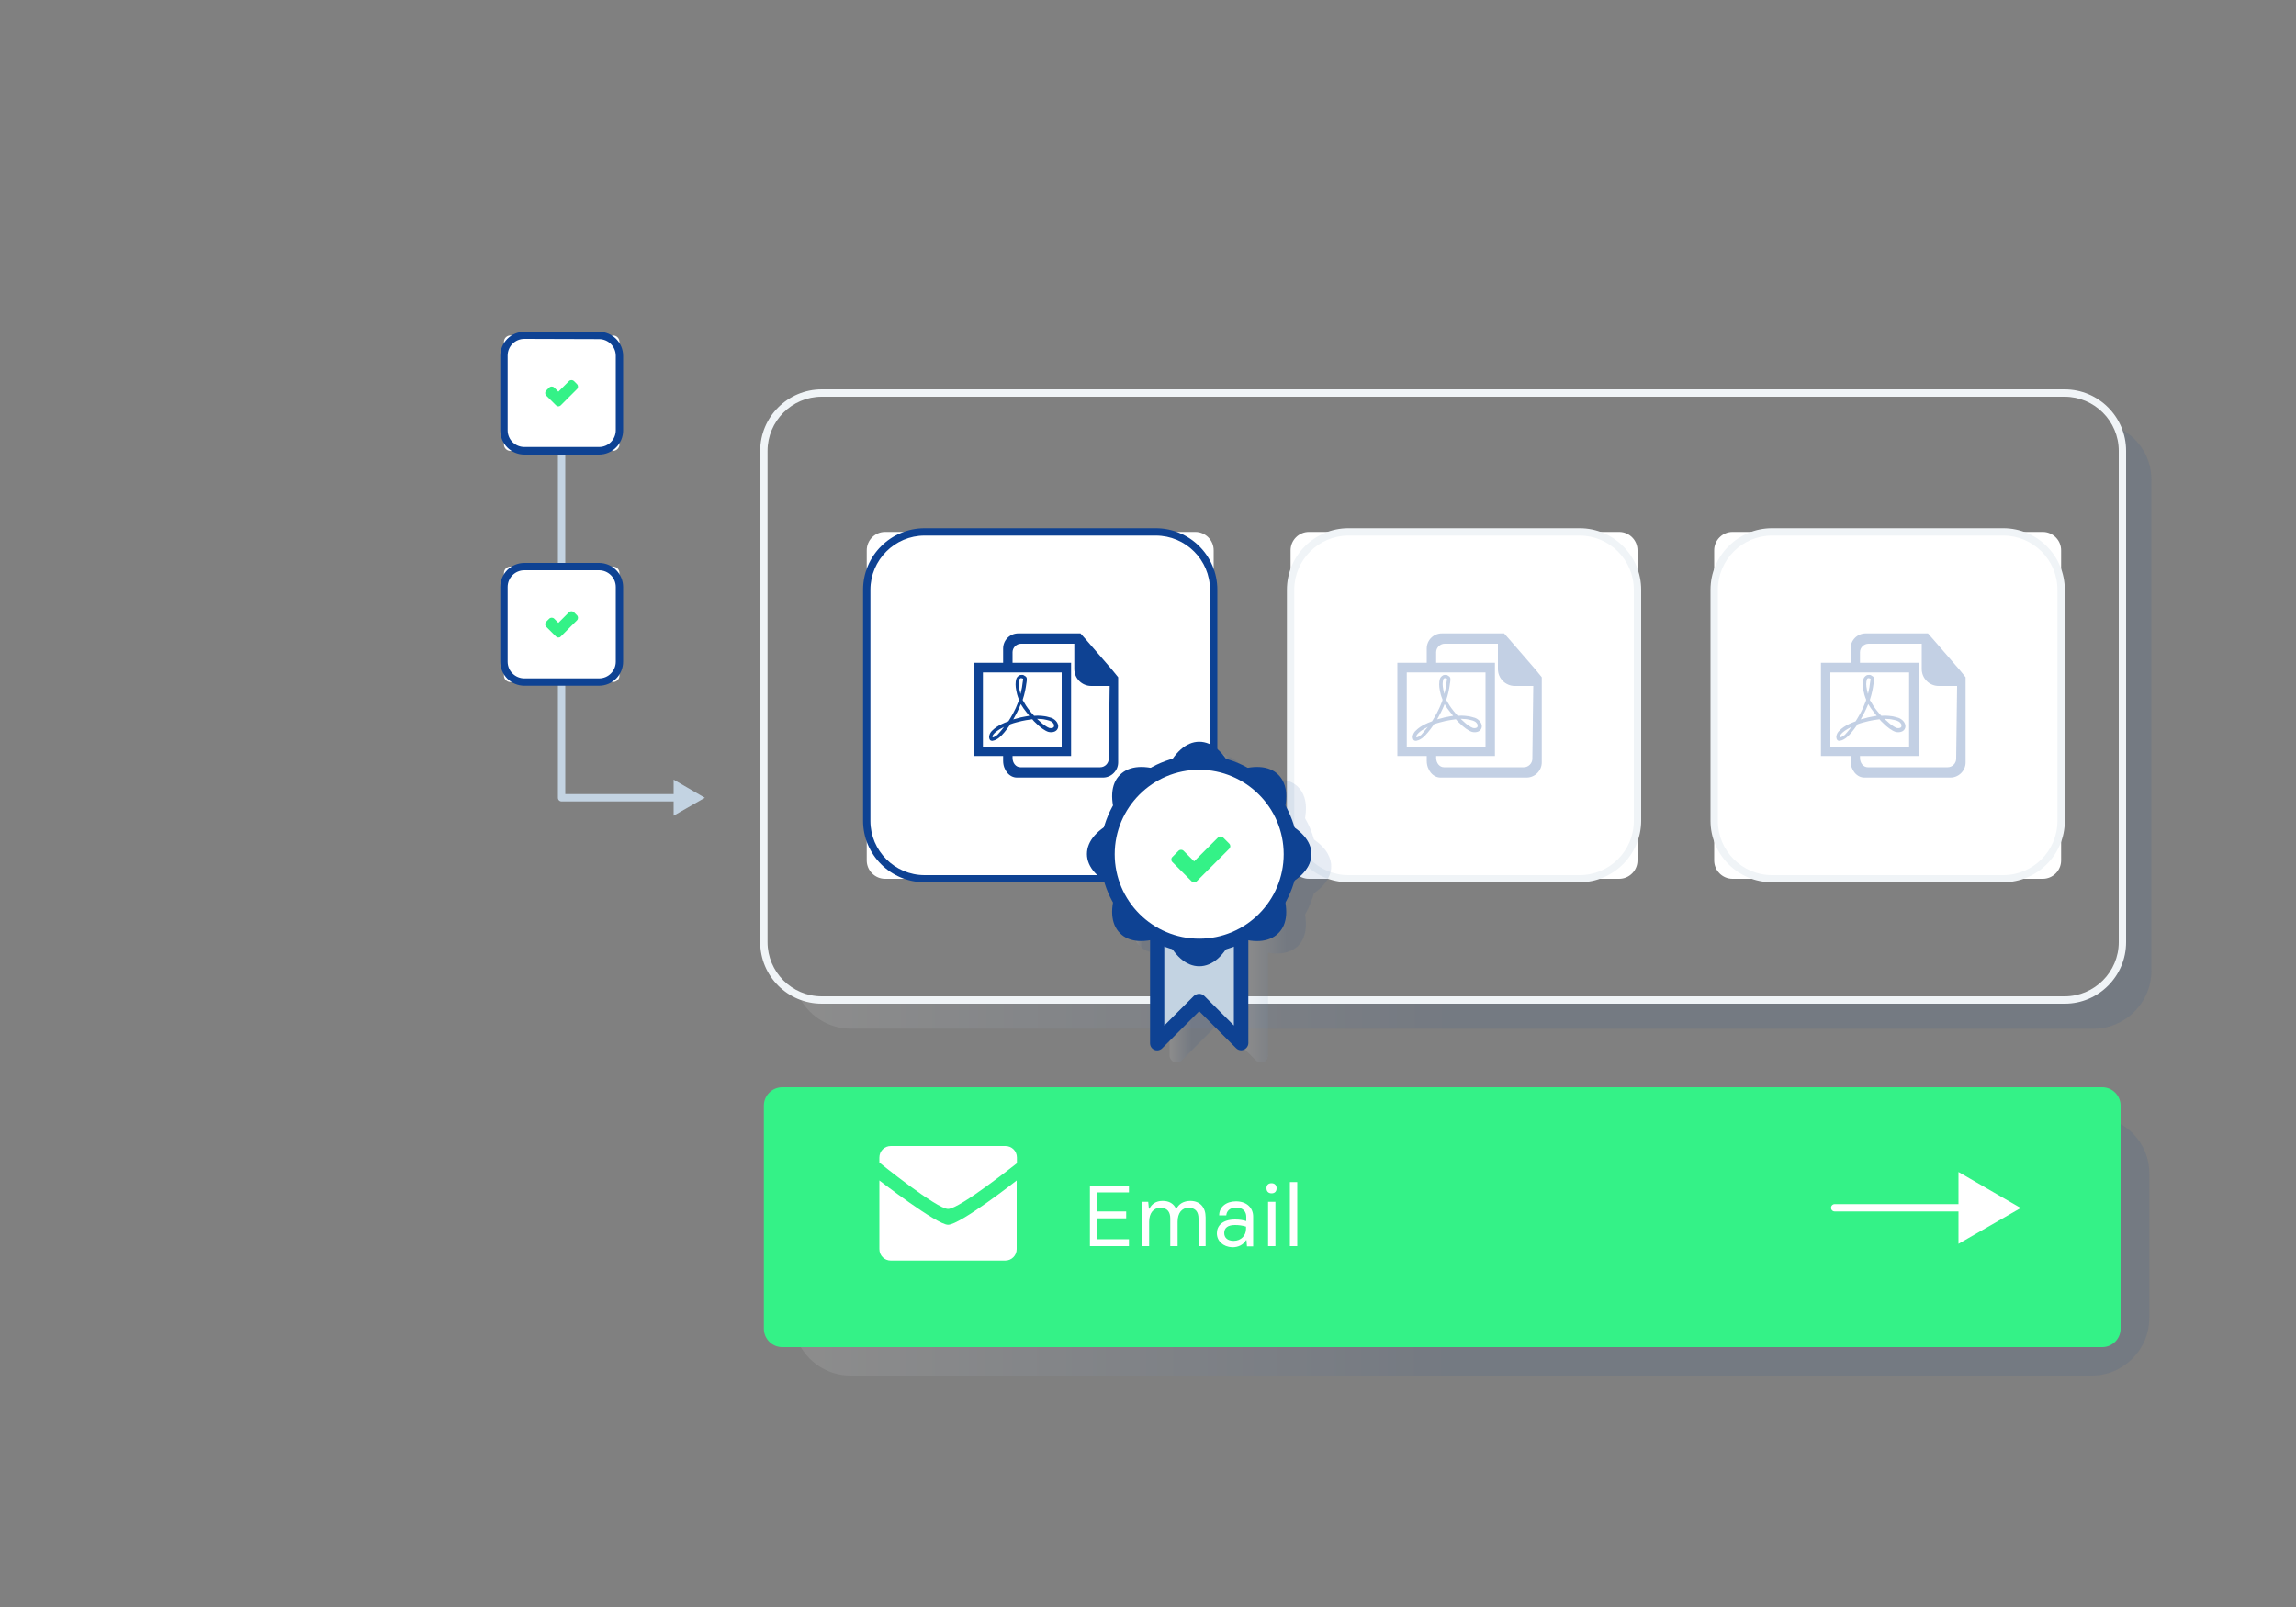 <svg xmlns="http://www.w3.org/2000/svg" xmlns:xlink="http://www.w3.org/1999/xlink" id="Laag_1" x="0px" y="0px" viewBox="0 0 1000 700" style="enable-background:new 0 0 1000 700;" xml:space="preserve">
<rect x="0" y="0" width="1000" height="700" fill="#808080" stroke="none"/>
<style type="text/css">
	.st0{fill:#C3D3E2;}
	.st1{fill:#FFFFFF;}
	.st2{fill:#0E4293;}
	.st3{fill:#34F287;}
	.st4{opacity:0.1;fill:url(#SVGID_1_);enable-background:new    ;}
	.st5{fill:#F0F4F7;}
	.st6{opacity:0.25;}
	.st7{opacity:0.1;fill:url(#SVGID_2_);enable-background:new    ;}
	.st8{opacity:0.1;fill:url(#SVGID_3_);enable-background:new    ;}
	.st9{opacity:0.1;}
	.st10{fill:url(#SVGID_4_);}
	.st11{fill:url(#SVGID_5_);}
	.st12{fill:url(#SVGID_6_);}
	.st13{fill:url(#SVGID_7_);}
	.st14{opacity:0.1;fill:url(#SVGID_8_);enable-background:new    ;}
	.st15{fill-rule:evenodd;clip-rule:evenodd;fill:#FFFFFF;}
</style>
<g>
	<g>
		<path class="st0" d="M295.7,349.1h-51.1c-0.9,0-1.6-0.7-1.6-1.6v-49.6c0-0.9,0.7-1.6,1.6-1.6c0.9,0,1.6,0.7,1.6,1.6v48h49.5    c0.9,0,1.6,0.7,1.6,1.6C297.3,348.4,296.6,349.1,295.7,349.1z"></path>
		<g>
			<polygon class="st0" points="293.4,355.3 307,347.5 293.4,339.6    "></polygon>
		</g>
	</g>
	<path class="st0" d="M244.6,247.6c-0.9,0-1.6-0.7-1.6-1.6v-49.6c0-0.9,0.7-1.6,1.6-1.6c0.9,0,1.6,0.7,1.6,1.6V246   C246.2,246.9,245.5,247.6,244.6,247.6z"></path>
	<g>
		<path class="st1" d="M267,297.1h-44.7c-1.6,0-2.8-1.3-2.8-2.8v-44.7c0-1.6,1.3-2.8,2.8-2.8H267c1.6,0,2.8,1.3,2.8,2.8v44.7    C269.8,295.9,268.5,297.1,267,297.1z"></path>
		<path class="st2" d="M260.9,298.7h-32.5c-5.8,0-10.5-4.7-10.5-10.5v-32.5c0-5.8,4.7-10.5,10.5-10.5h32.5c5.8,0,10.5,4.7,10.5,10.5    v32.5C271.4,294,266.7,298.7,260.9,298.7z M228.4,248.4c-4.1,0-7.3,3.3-7.3,7.3v32.5c0,4.1,3.3,7.3,7.3,7.3h32.5    c4.1,0,7.3-3.3,7.3-7.3v-32.5c0-4.1-3.3-7.3-7.3-7.3L228.4,248.4L228.4,248.4z"></path>
	</g>
	<g>
		<path class="st1" d="M267,196.4h-44.7c-1.6,0-2.8-1.3-2.8-2.8v-44.7c0-1.6,1.3-2.8,2.8-2.8H267c1.6,0,2.8,1.3,2.8,2.8v44.7    C269.8,195.1,268.5,196.4,267,196.4z"></path>
		<path class="st2" d="M260.9,198h-32.5c-5.8,0-10.5-4.7-10.5-10.5V155c0-5.8,4.7-10.5,10.5-10.5h32.5c5.8,0,10.5,4.7,10.5,10.5    v32.5C271.4,193.3,266.7,198,260.9,198z M228.4,147.6c-4.1,0-7.3,3.3-7.3,7.3v32.5c0,4.1,3.3,7.3,7.3,7.3h32.5    c4.1,0,7.3-3.3,7.3-7.3V155c0-4.1-3.3-7.3-7.3-7.3L228.4,147.6L228.4,147.6z"></path>
	</g>
	<g>
		<path class="st3" d="M244.5,174.1l-1.3,1.3l-1.3-1.3l-2.9-2.9l1.3-1.3l2.9,2.9l5.7-5.7l1.3,1.3L244.5,174.1z"></path>
		<path class="st3" d="M243.2,177L243.2,177c-0.4,0-0.8-0.2-1.1-0.5l-4.2-4.2c-0.6-0.6-0.6-1.6,0-2.2l1.3-1.3c0.6-0.6,1.6-0.6,2.2,0    l1.8,1.8l4.6-4.6c0.6-0.6,1.6-0.6,2.2,0l1.3,1.3c0.6,0.6,0.6,1.6,0,2.2l-7.1,7.1C244,176.8,243.6,177,243.2,177z"></path>
	</g>
	<g>
		<path class="st3" d="M244.5,274.8l-1.3,1.3l-1.3-1.3L239,272l1.3-1.3l2.9,2.9l5.7-5.7l1.3,1.3L244.5,274.8z"></path>
		<path class="st3" d="M243.2,277.7L243.2,277.7c-0.4,0-0.8-0.2-1.1-0.5l-4.2-4.2c-0.6-0.6-0.6-1.6,0-2.2l1.3-1.3    c0.6-0.6,1.6-0.6,2.2,0l1.8,1.8l4.6-4.6c0.6-0.6,1.6-0.6,2.2,0l1.3,1.3c0.6,0.6,0.6,1.6,0,2.2l-7.1,7.1    C244,277.6,243.6,277.7,243.2,277.7z"></path>
	</g>
	<g>
		
			<linearGradient id="SVGID_1_" gradientUnits="userSpaceOnUse" x1="347.6" y1="242.9" x2="937.001" y2="242.9" gradientTransform="matrix(1 0 0 -1 0 560)">
			<stop offset="0" style="stop-color:#FFFFFF"></stop>
			<stop offset="0.478" style="stop-color:#0E4293"></stop>
		</linearGradient>
		<path class="st4" d="M922.2,186.1c1.4,3.2,2.3,6.7,2.3,10.3v214c0,13.8-11.3,25.2-25.2,25.2H357.9c-3.7,0-7.2-0.8-10.3-2.3    c4,8.7,12.8,14.8,22.9,14.8h541.3c13.8,0,25.2-11.3,25.2-25.2V209C937.1,198.8,930.9,190.1,922.2,186.1z"></path>
		<g>
			<path class="st5" d="M899.3,437.2H357.9c-14.8,0-26.8-12-26.8-26.8v-214c0-14.8,12-26.8,26.8-26.8h541.3     c14.8,0,26.8,12,26.8,26.8v214C926,425.2,914,437.2,899.3,437.2z M357.9,172.8c-13,0-23.6,10.6-23.6,23.6v214     c0,13,10.6,23.6,23.6,23.6h541.3c13,0,23.6-10.6,23.6-23.6v-214c0-13-10.6-23.6-23.6-23.6L357.9,172.8L357.9,172.8z"></path>
		</g>
	</g>
	<g>
		<g>
			<g>
				<path class="st1" d="M520.6,382.8H385.5c-4.4,0-8-3.6-8-8V239.7c0-4.4,3.6-8,8-8h135.1c4.4,0,8,3.6,8,8v135.1      C528.6,379.2,525,382.8,520.6,382.8z"></path>
				<path class="st2" d="M503.4,384.3H402.7c-14.8,0-26.8-12-26.8-26.8V256.9c0-14.8,12-26.8,26.8-26.8h100.7      c14.8,0,26.8,12,26.8,26.8v100.7C530.2,372.3,518.2,384.3,503.4,384.3z M402.7,233.3c-13,0-23.6,10.6-23.6,23.6v100.7      c0,13,10.6,23.6,23.6,23.6h100.7c13,0,23.6-10.6,23.6-23.6V256.9c0-13-10.6-23.6-23.6-23.6L402.7,233.3L402.7,233.3z"></path>
			</g>
		</g>
		<g>
			<path class="st2" d="M484.4,291.8l-11.5-13.3l-2.3-2.6h-27.1c-3.6,0-6.6,2.9-6.6,6.6v8.4h4.1v-6.8c0-2,1.7-3.7,3.7-3.7h23.2v11     c0,4.1,3.3,7.4,7.4,7.4h8l-0.4,31.7c0,2-1.7,3.7-3.7,3.7h-34.8c-1.9,0-3.4-1.8-3.4-4.1v-2.7h-4.1v4c0,4,2.7,7.3,6,7.3h37.5     c3.6,0,6.6-3,6.6-6.6V295L484.4,291.8"></path>
			<path class="st2" d="M466.6,329.3H424v-40.6h42.5v40.6 M428.1,325.3h34.3v-32.4h-34.3"></path>
			<path class="st2" d="M432.2,322.7c-0.6,0-1-0.2-1.2-0.7s-0.3-1.1-0.1-1.7c0.2-0.8,0.6-1.5,1.4-2.2c0.9-0.9,2.3-1.9,4-2.7     c0.8-0.4,1.8-0.8,2.9-1.2c1.2-1.9,3-4.9,4.2-8.2c0.2-0.4,0.3-0.8,0.4-1.2c-0.4-0.9-0.6-1.7-0.8-2.3c-0.3-1.2-0.5-2.2-0.6-3.1     s-0.1-1.7,0-2.6c0.1-0.8,0.3-1.4,0.6-1.8c0.3-0.4,0.7-0.7,1.1-0.9c0.3-0.1,0.5-0.1,0.6-0.1c0.3,0,0.5-0.1,0.9,0     c0.2,0.1,0.5,0.2,0.7,0.4l0,0c1.1,0.5,1,1.4,0.8,2.8l-0.1,0.6c-0.2,1.7-0.7,4.4-1.6,7.1c0.1,0.2,0.2,0.3,0.3,0.5     c0.7,1.3,1.6,2.7,2.8,4.2c0.6,0.7,1.2,1.5,1.9,2.2c1.1-0.1,2.1-0.1,3.1,0s2,0.2,3,0.5c1,0.2,1.8,0.5,2.4,0.9     c0.8,0.5,1.4,1.2,1.7,1.9c0.4,0.8,0.4,1.7,0,2.4c-0.3,0.6-0.9,1.1-1.7,1.3c-0.7,0.2-1.5,0.2-2.3,0c-0.7-0.2-1.6-0.7-2.6-1.4     c-1-0.7-1.9-1.5-3-2.6c-0.5-0.4-0.9-0.9-1.4-1.5c-0.7,0.1-1.6,0.2-2.7,0.4c-1.2,0.2-2.6,0.5-4.4,1c-0.8,0.2-1.7,0.5-2.5,0.8     c-0.1,0.2-0.2,0.3-0.3,0.5c-1.6,2.3-3.1,4.1-4.4,5.2c-1,0.8-1.9,1.3-2.7,1.4C432.4,322.7,432.3,322.7,432.2,322.7z M437.3,316.6     c-0.2,0.1-0.4,0.2-0.5,0.3c-2,1-3.1,1.9-3.6,2.4c-0.7,0.7-0.9,1.1-0.9,1.4c0,0.2,0,0.4,0,0.5c0,0,0,0,0.1,0     c0.6-0.1,1.2-0.5,2-1.1C435,319.4,436,318.4,437.3,316.6z M451.7,313.1c0.1,0.2,0.3,0.3,0.4,0.4c1.1,1,1.9,1.8,2.8,2.4     c0.8,0.6,1.6,1,2.1,1.2c0.5,0.1,0.9,0.1,1.3,0s0.6-0.3,0.7-0.5s0.1-0.7,0-1.1c-0.2-0.4-0.6-0.9-1.1-1.2c-0.5-0.3-1.1-0.5-2-0.7     s-1.8-0.4-2.7-0.4C452.7,313.2,452.2,313.1,451.7,313.1z M444.6,306.7c-1,2.5-2.2,4.8-3.3,6.7c0.2-0.1,0.5-0.2,0.7-0.2     c1.9-0.6,3.4-0.9,4.6-1.1c0.5-0.1,1.1-0.2,1.7-0.3c-0.4-0.5-0.8-1-1.2-1.5C446.1,309.1,445.3,307.9,444.6,306.7z M444.9,295.4     h-0.2c-0.1,0-0.1,0-0.2,0c-0.2,0.1-0.3,0.2-0.4,0.3c-0.1,0.2-0.2,0.6-0.3,1.2c-0.1,0.7-0.1,1.5,0,2.2c0.1,0.8,0.3,1.8,0.6,2.9     c0,0.1,0,0.2,0.1,0.2c0.5-1.9,0.8-3.7,0.9-4.9l0.1-0.6c0.1-0.5,0.1-0.9,0.1-1.1l0,0C445.3,295.6,445.1,295.4,444.9,295.4z"></path>
		</g>
	</g>
	<g>
		<g>
			<path class="st1" d="M705.2,382.8H570.1c-4.4,0-8-3.6-8-8V239.7c0-4.4,3.6-8,8-8h135.1c4.4,0,8,3.6,8,8v135.1     C713.2,379.2,709.6,382.8,705.2,382.8z"></path>
			<path class="st5" d="M688,384.3H587.3c-14.8,0-26.8-12-26.8-26.8V256.9c0-14.8,12-26.8,26.8-26.8H688c14.8,0,26.8,12,26.8,26.8     v100.7C714.7,372.3,702.7,384.3,688,384.3z M587.3,233.3c-13,0-23.6,10.6-23.6,23.6v100.7c0,13,10.6,23.6,23.6,23.6H688     c13,0,23.6-10.6,23.6-23.6V256.9c0-13-10.6-23.6-23.6-23.6L587.3,233.3L587.3,233.3z"></path>
		</g>
	</g>
	<g class="st6">
		<path class="st2" d="M668.9,291.8l-11.5-13.3l-2.3-2.6H628c-3.6,0-6.6,2.9-6.6,6.6v8.4h4.1v-6.8c0-2,1.7-3.7,3.7-3.7h23.2v11    c0,4.1,3.3,7.4,7.4,7.4h8l-0.4,31.7c0,2-1.7,3.7-3.7,3.7h-34.8c-1.9,0-3.4-1.8-3.4-4.1v-2.7h-4.1v4c0,4,2.7,7.3,6,7.3h37.5    c3.6,0,6.6-3,6.6-6.6V295L668.9,291.8"></path>
		<path class="st2" d="M651.1,329.3h-42.5v-40.6h42.5V329.3 M612.7,325.3H647v-32.4h-34.3"></path>
		<path class="st2" d="M616.7,322.7c-0.6,0-1-0.2-1.2-0.7s-0.3-1.1-0.1-1.7c0.2-0.8,0.6-1.5,1.4-2.2c0.9-0.9,2.3-1.9,4-2.7    c0.8-0.4,1.8-0.8,2.9-1.2c1.2-1.9,3-4.9,4.2-8.2c0.2-0.4,0.3-0.8,0.4-1.2c-0.4-0.9-0.6-1.7-0.8-2.3c-0.3-1.2-0.5-2.2-0.6-3.1    s-0.1-1.7,0-2.6c0.1-0.8,0.3-1.4,0.6-1.8s0.7-0.7,1.1-0.9c0.3-0.1,0.5-0.1,0.6-0.1c0.3,0,0.5-0.1,0.9,0c0.2,0.1,0.5,0.2,0.7,0.4    l0,0c1.1,0.5,1,1.4,0.8,2.8l-0.1,0.6c-0.2,1.7-0.7,4.4-1.6,7.1c0.1,0.2,0.2,0.3,0.3,0.5c0.7,1.3,1.6,2.7,2.8,4.2    c0.6,0.7,1.2,1.5,1.9,2.2c1.1-0.1,2.1-0.1,3.1,0s2,0.2,3,0.5c1,0.2,1.8,0.5,2.4,0.9c0.8,0.5,1.4,1.2,1.7,1.9    c0.4,0.8,0.4,1.7,0,2.4c-0.3,0.6-0.9,1.1-1.7,1.3c-0.7,0.2-1.5,0.2-2.3,0c-0.7-0.2-1.6-0.7-2.6-1.4c-1-0.7-1.9-1.5-3-2.6    c-0.5-0.4-0.9-0.9-1.4-1.5c-0.7,0.1-1.6,0.2-2.7,0.4c-1.2,0.2-2.6,0.5-4.4,1c-0.8,0.2-1.7,0.5-2.5,0.8c-0.1,0.2-0.2,0.3-0.3,0.5    c-1.6,2.3-3.1,4.1-4.4,5.2c-1,0.8-1.9,1.3-2.7,1.4C617,322.7,616.8,322.7,616.7,322.7z M621.9,316.6c-0.2,0.1-0.4,0.2-0.5,0.3    c-2,1-3.1,1.9-3.6,2.4c-0.7,0.7-0.9,1.1-0.9,1.4c0,0.2,0,0.4,0,0.5c0,0,0,0,0.1,0c0.6-0.1,1.2-0.5,2-1.1    C619.5,319.4,620.5,318.4,621.9,316.6z M636.2,313.1c0.1,0.2,0.3,0.3,0.4,0.4c1.1,1,1.9,1.8,2.8,2.4c0.8,0.6,1.6,1,2.1,1.2    c0.5,0.1,0.9,0.1,1.3,0c0.4-0.1,0.6-0.3,0.7-0.5c0.1-0.2,0.1-0.7,0-1.1c-0.2-0.4-0.6-0.9-1.1-1.2c-0.5-0.3-1.1-0.5-2-0.7    s-1.8-0.4-2.7-0.4C637.3,313.2,636.7,313.1,636.2,313.1z M629.2,306.7c-1,2.5-2.2,4.8-3.3,6.7c0.2-0.1,0.5-0.2,0.7-0.2    c1.9-0.6,3.4-0.9,4.6-1.1c0.5-0.1,1.1-0.2,1.7-0.3c-0.4-0.5-0.8-1-1.2-1.5C630.7,309.1,629.8,307.9,629.2,306.7z M629.5,295.4    h-0.2c-0.1,0-0.1,0-0.2,0c-0.2,0.1-0.3,0.2-0.4,0.3c-0.1,0.2-0.2,0.6-0.3,1.2c-0.1,0.7-0.1,1.5,0,2.2c0.1,0.8,0.3,1.8,0.6,2.9    c0,0.1,0,0.2,0.1,0.2c0.5-1.9,0.8-3.7,0.9-4.9l0.1-0.6c0.1-0.5,0.1-0.9,0.1-1.1l0,0C629.9,295.6,629.6,295.4,629.5,295.4z"></path>
	</g>
	<g>
		<g>
			<path class="st1" d="M889.7,382.8H754.6c-4.4,0-8-3.6-8-8V239.7c0-4.4,3.6-8,8-8h135.1c4.4,0,8,3.6,8,8v135.1     C897.7,379.2,894.1,382.8,889.7,382.8z"></path>
			<path class="st5" d="M872.5,384.3H771.8c-14.8,0-26.8-12-26.8-26.8V256.9c0-14.8,12-26.8,26.8-26.8h100.7     c14.8,0,26.8,12,26.8,26.8v100.7C899.3,372.3,887.3,384.3,872.5,384.3z M771.8,233.3c-13,0-23.6,10.6-23.6,23.6v100.7     c0,13,10.6,23.6,23.6,23.6h100.7c13,0,23.6-10.6,23.6-23.6V256.9c0-13-10.6-23.6-23.6-23.6L771.8,233.3L771.8,233.3z"></path>
		</g>
	</g>
	<g class="st6">
		<path class="st2" d="M853.5,291.8L842,278.5l-2.3-2.6h-27.1c-3.6,0-6.6,2.9-6.6,6.6v8.4h4.1v-6.8c0-2,1.7-3.7,3.7-3.7H837v11    c0,4.1,3.3,7.4,7.4,7.4h8l-0.4,31.7c0,2-1.7,3.7-3.7,3.7h-34.8c-1.9,0-3.4-1.8-3.4-4.1v-2.7H806v4c0,4,2.7,7.3,6,7.3h37.5    c3.6,0,6.6-3,6.6-6.6V295L853.5,291.8"></path>
		<path class="st2" d="M835.6,329.3h-42.5v-40.6h42.5V329.3 M797.2,325.3h34.3v-32.4h-34.3"></path>
		<path class="st2" d="M801.2,322.7c-0.6,0-1-0.2-1.2-0.7s-0.3-1.1-0.1-1.7c0.2-0.8,0.6-1.5,1.4-2.2c0.9-0.9,2.3-1.9,4-2.7    c0.8-0.4,1.8-0.8,2.9-1.2c1.2-1.9,3-4.9,4.2-8.2c0.2-0.4,0.3-0.8,0.4-1.2c-0.4-0.9-0.6-1.7-0.8-2.3c-0.3-1.2-0.5-2.2-0.6-3.1    s-0.1-1.7,0-2.6c0.1-0.8,0.3-1.4,0.6-1.8s0.7-0.7,1.1-0.9c0.3-0.1,0.5-0.1,0.6-0.1c0.3,0,0.5-0.1,0.9,0c0.2,0.1,0.5,0.2,0.7,0.4    l0,0c1.1,0.5,1,1.4,0.8,2.8l-0.1,0.6c-0.2,1.7-0.7,4.4-1.6,7.1c0.1,0.2,0.2,0.3,0.3,0.5c0.7,1.3,1.6,2.7,2.8,4.2    c0.6,0.7,1.2,1.5,1.9,2.2c1.1-0.1,2.1-0.1,3.1,0s2,0.2,3,0.5c1,0.2,1.8,0.5,2.4,0.9c0.8,0.5,1.4,1.2,1.7,1.9    c0.4,0.8,0.4,1.7,0,2.4c-0.3,0.6-0.9,1.1-1.7,1.3c-0.7,0.2-1.5,0.2-2.3,0c-0.7-0.2-1.6-0.7-2.6-1.4c-1-0.7-1.9-1.5-3-2.6    c-0.5-0.4-0.9-0.9-1.4-1.5c-0.7,0.1-1.6,0.2-2.7,0.4c-1.2,0.2-2.6,0.5-4.4,1c-0.8,0.2-1.7,0.5-2.5,0.8c-0.1,0.2-0.2,0.3-0.3,0.5    c-1.6,2.3-3.1,4.1-4.4,5.2c-1,0.8-1.9,1.3-2.7,1.4C801.5,322.7,801.4,322.7,801.2,322.7z M806.4,316.6c-0.2,0.1-0.4,0.2-0.5,0.3    c-2,1-3.1,1.9-3.6,2.4c-0.7,0.7-0.9,1.1-0.9,1.4c0,0.2,0,0.4,0,0.5c0,0,0,0,0.1,0c0.6-0.1,1.2-0.5,2-1.1    C804.1,319.4,805.1,318.4,806.4,316.6z M820.8,313.1c0.1,0.2,0.3,0.3,0.4,0.4c1.1,1,1.9,1.8,2.8,2.4c0.8,0.6,1.6,1,2.1,1.2    c0.5,0.1,0.9,0.1,1.3,0c0.4-0.1,0.6-0.3,0.7-0.5c0.1-0.2,0.1-0.7,0-1.1c-0.2-0.4-0.6-0.9-1.1-1.2c-0.5-0.3-1.1-0.5-2-0.7    s-1.8-0.4-2.7-0.4C821.8,313.2,821.3,313.1,820.8,313.1z M813.7,306.7c-1,2.5-2.2,4.8-3.3,6.7c0.2-0.1,0.5-0.2,0.7-0.2    c1.9-0.6,3.4-0.9,4.6-1.1c0.5-0.1,1.1-0.2,1.7-0.3c-0.4-0.5-0.8-1-1.2-1.5C815.2,309.1,814.4,307.9,813.7,306.7z M814,295.4h-0.2    c-0.1,0-0.1,0-0.2,0c-0.2,0.1-0.3,0.2-0.4,0.3c-0.1,0.2-0.2,0.6-0.3,1.2c-0.1,0.7-0.1,1.5,0,2.2c0.1,0.8,0.3,1.8,0.6,2.9    c0,0.1,0,0.2,0.1,0.2c0.5-1.9,0.8-3.7,0.9-4.9l0.1-0.6c0.1-0.5,0.1-0.9,0.1-1.1l0,0C814.4,295.6,814.1,295.4,814,295.4z"></path>
	</g>
	<g>
		<g>
			<g>
				<polygon class="st0" points="540.6,454.4 522.3,436.1 504,454.4 504,372 540.6,372     "></polygon>
				<path class="st2" d="M540.6,457.5c-0.8,0-1.6-0.3-2.2-0.9l-16.1-16.1l-16.1,16.1c-0.9,0.9-2.3,1.2-3.4,0.7      c-1.2-0.5-1.9-1.6-1.9-2.9V372c0-1.7,1.4-3.1,3.1-3.1h36.6c1.7,0,3.1,1.4,3.1,3.1v82.3c0,1.3-0.8,2.4-1.9,2.9      C541.4,457.4,541,457.5,540.6,457.5z M522.3,432.9c0.8,0,1.6,0.3,2.2,0.9l12.9,12.9v-71.6h-30.3v71.6l12.9-12.9      C520.7,433.2,521.5,432.9,522.3,432.9z"></path>
			</g>
			
				<linearGradient id="SVGID_2_" gradientUnits="userSpaceOnUse" x1="485.983" y1="174.3" x2="490.575" y2="174.3" gradientTransform="matrix(1 0 0 -1 0 560)">
				<stop offset="0" style="stop-color:#FFFFFF"></stop>
				<stop offset="0.478" style="stop-color:#0E4293"></stop>
			</linearGradient>
			<path class="st7" d="M486,383.1c0.5,1.8,1.6,3.6,3.4,5.2c0.4-1,0.8-2,1.2-3.1C488.9,384.5,487.4,383.8,486,383.1z"></path>
			
				<linearGradient id="SVGID_3_" gradientUnits="userSpaceOnUse" x1="533.382" y1="222.1" x2="538.563" y2="222.1" gradientTransform="matrix(1 0 0 -1 0 560)">
				<stop offset="0" style="stop-color:#FFFFFF"></stop>
				<stop offset="0.478" style="stop-color:#0E4293"></stop>
			</linearGradient>
			<path class="st8" d="M538.6,339c-1.6-1.7-3.4-2.9-5.2-3.4c0.7,1.4,1.5,2.9,2.1,4.6C536.5,339.8,537.6,339.4,538.6,339z"></path>
			<g>
				<path class="st1" d="M568.1,372c0-5.2-5.4-9.8-14-13.2c3.7-8.4,4.2-15.5,0.6-19.2c-3.7-3.7-10.7-3.1-19.2,0.6      c-3.3-8.6-8-14-13.2-14s-9.8,5.4-13.2,14c-8.4-3.7-15.5-4.2-19.2-0.6c-3.7,3.7-3.1,10.7,0.6,19.2c-8.6,3.3-14,8-14,13.2      s5.4,9.8,14,13.2c-3.7,8.4-4.2,15.5-0.6,19.2c3.7,3.7,10.7,3.1,19.2-0.6c3.3,8.6,8,14,13.2,14s9.8-5.4,13.2-14      c8.4,3.7,15.5,4.2,19.2,0.6c3.7-3.7,3.1-10.7-0.6-19.2C562.7,381.9,568.1,377.2,568.1,372z"></path>
				<path class="st2" d="M522.3,420.9c-5.7,0-11-4.6-14.8-13.1c-8.7,3.2-15.7,2.8-19.7-1.3c-4.1-4.1-4.5-11-1.3-19.7      c-8.4-3.9-13.1-9.1-13.1-14.8s4.6-11,13.1-14.8c-3.2-8.7-2.8-15.7,1.3-19.7c4.1-4.1,11-4.5,19.7-1.3c3.9-8.4,9.1-13.1,14.8-13.1      s11,4.6,14.8,13.1c8.7-3.2,15.7-2.8,19.7,1.3c4.1,4.1,4.5,11,1.3,19.7c8.4,3.9,13.1,9.1,13.1,14.8c0,5.7-4.6,11-13.1,14.8      c3.2,8.7,2.8,15.7-1.3,19.7c-4.1,4.1-11,4.5-19.7,1.3C533.3,416.3,528.1,420.9,522.3,420.9z M509.2,400.6c0.4,0,0.8,0.1,1.2,0.2      c0.8,0.3,1.4,1,1.7,1.8c2.9,7.5,6.7,12,10.2,12s7.3-4.5,10.2-12c0.3-0.8,0.9-1.4,1.7-1.8c0.8-0.3,1.7-0.3,2.5,0      c7.3,3.3,13.2,3.7,15.7,1.2s2-8.3-1.2-15.7c-0.3-0.8-0.4-1.7,0-2.5c0.3-0.8,1-1.4,1.8-1.7c7.5-2.9,12-6.7,12-10.2      s-4.5-7.3-12-10.2c-0.8-0.3-1.4-0.9-1.8-1.7c-0.3-0.8-0.3-1.7,0-2.5c3.3-7.4,3.7-13.2,1.2-15.7s-8.3-2-15.7,1.2      c-0.8,0.3-1.7,0.4-2.5,0c-0.8-0.3-1.4-1-1.7-1.8c-2.9-7.5-6.7-12-10.2-12s-7.3,4.5-10.2,12c-0.3,0.8-0.9,1.4-1.7,1.8      c-0.8,0.3-1.7,0.3-2.5,0c-7.4-3.3-13.2-3.7-15.7-1.2s-2,8.3,1.2,15.7c0.3,0.8,0.4,1.7,0,2.5c-0.3,0.8-1,1.4-1.8,1.7      c-7.5,2.9-12,6.7-12,10.2s4.5,7.3,12,10.2c0.8,0.3,1.4,0.9,1.8,1.7c0.3,0.8,0.3,1.7,0,2.5c-3.3,7.4-3.7,13.2-1.2,15.7      s8.3,2,15.7-1.2C508.3,400.7,508.7,400.6,509.2,400.6z"></path>
			</g>
			<g>
				
					<ellipse transform="matrix(0.464 -0.886 0.886 0.464 -49.594 662.001)" class="st1" cx="522.3" cy="372" rx="39.9" ry="39.9"></ellipse>
				<path class="st2" d="M522.3,415.1c-23.7,0-43.1-19.3-43.1-43.1c0-23.7,19.3-43.1,43.1-43.1c23.7,0,43.1,19.3,43.1,43.1      C565.4,395.8,546.1,415.1,522.3,415.1z M522.3,335.3c-20.3,0-36.8,16.5-36.8,36.8s16.5,36.8,36.8,36.8s36.8-16.5,36.8-36.8      S542.6,335.3,522.3,335.3z"></path>
			</g>
		</g>
		<g class="st9">
			
				<linearGradient id="SVGID_4_" gradientUnits="userSpaceOnUse" x1="494.68" y1="147.8" x2="500.88" y2="147.8" gradientTransform="matrix(1 0 0 -1 0 560)">
				<stop offset="0" style="stop-color:#FFFFFF"></stop>
				<stop offset="0.478" style="stop-color:#0E4293"></stop>
			</linearGradient>
			<path class="st10" d="M500.9,409.7c-2.4,0.4-4.5,0.4-6.2,0.2c0.5,0.9,1.1,1.6,1.6,2.1c1,1,2.5,2.1,4.6,2.7V409.7z"></path>
			
				<linearGradient id="SVGID_5_" gradientUnits="userSpaceOnUse" x1="532.459" y1="229.25" x2="540.02" y2="229.25" gradientTransform="matrix(1 0 0 -1 0 560)">
				<stop offset="0" style="stop-color:#FFFFFF"></stop>
				<stop offset="0.478" style="stop-color:#0E4293"></stop>
			</linearGradient>
			<path class="st11" d="M534,330.6c2.1,0.6,4.1,1.4,6,2.3c-2.7-2.8-5.4-3.9-7.6-4.3C533,329.2,533.5,329.9,534,330.6z"></path>
			
				<linearGradient id="SVGID_6_" gradientUnits="userSpaceOnUse" x1="509.424" y1="108.33" x2="529.258" y2="108.33" gradientTransform="matrix(1 0 0 -1 0 560)">
				<stop offset="0" style="stop-color:#FFFFFF"></stop>
				<stop offset="0.478" style="stop-color:#0E4293"></stop>
			</linearGradient>
			<path class="st12" d="M522.3,440.5l-12.9,12.9v6.3c0,1.3,0.8,2.4,1.9,2.9c1.2,0.5,2.5,0.2,3.4-0.7l14.5-14.5L522.3,440.5z"></path>
			
				<linearGradient id="SVGID_7_" gradientUnits="userSpaceOnUse" x1="542.121" y1="158.8" x2="579.721" y2="158.8" gradientTransform="matrix(1 0 0 -1 0 560)">
				<stop offset="0" style="stop-color:#FFFFFF"></stop>
				<stop offset="0.478" style="stop-color:#0E4293"></stop>
			</linearGradient>
			<path class="st13" d="M572.3,365.7c-0.9-3.3-2.2-6.4-3.9-9.3c1.3-7.4-0.8-11.4-3-13.6c-1.4-1.4-3.6-2.8-6.9-3.2     c1.4,2.4,2.3,6,1.4,11.5c1.7,2.9,2.9,6.1,3.9,9.3c6.2,4.3,7.5,8.7,7.5,11.7s-1.3,7.4-7.5,11.7c-0.9,3.3-2.2,6.4-3.9,9.3     c1.3,7.4-0.8,11.4-3,13.6c-2.1,2.1-6,4.2-13.1,3v44.7c0,1.2-0.7,2.2-1.6,2.7l4.8,4.8c0.6,0.6,1.4,0.9,2.2,0.9     c0.4,0,0.8-0.1,1.2-0.2c1.2-0.5,1.9-1.6,1.9-2.9V415c7.1,1.2,11-1,13.1-3c2.1-2.1,4.3-6.2,3-13.6c1.7-2.9,2.9-6.1,3.9-9.3     c6.2-4.3,7.5-8.7,7.5-11.7C579.8,374.3,578.4,369.9,572.3,365.7z"></path>
		</g>
	</g>
	<g>
		<path class="st3" d="M522.7,380.1l-2.7,2.7l-2.7-2.7l-5.7-5.7l2.7-2.7l5.7,5.7l11.5-11.5l2.7,2.7L522.7,380.1z"></path>
		<path class="st3" d="M520.1,384.4c-0.4,0-0.8-0.2-1.1-0.5l-8.4-8.4c-0.6-0.6-0.6-1.6,0-2.2l2.7-2.7c0.6-0.6,1.6-0.6,2.2,0l4.6,4.6    l10.4-10.4c0.6-0.6,1.6-0.6,2.2,0l2.7,2.7c0.6,0.6,0.6,1.6,0,2.2l-11.5,11.5l0,0l-2.7,2.7C520.9,384.2,520.5,384.4,520.1,384.4z     M513.9,374.4l6.2,6.2l11.9-11.9l-0.4-0.4l-10.4,10.4c-0.6,0.6-1.6,0.6-2.2,0l-4.6-4.6L513.9,374.4z M522.7,380.1L522.7,380.1    L522.7,380.1z"></path>
	</g>
	<g>
		<g>
			
				<linearGradient id="SVGID_8_" gradientUnits="userSpaceOnUse" x1="347.5" y1="685.8" x2="936.101" y2="685.8" gradientTransform="matrix(1 0 0 1 0 -142)">
				<stop offset="0" style="stop-color:#FFFFFF"></stop>
				<stop offset="0.478" style="stop-color:#0E4293"></stop>
			</linearGradient>
			<path class="st14" d="M921.3,488.4c1.4,3.2,2.3,6.6,2.3,10.3v62.9c0,13.8-11.3,25.1-25.1,25.1H357.8c-3.7,0-7.2-0.8-10.3-2.3     c4,8.7,12.7,14.8,22.9,14.8H911c13.8,0,25.1-11.3,25.1-25.1v-62.9C936.2,501.2,930.1,492.4,921.3,488.4z"></path>
			<g>
				<path class="st3" d="M915.6,586.8H340.7c-4.4,0-8-3.6-8-8v-97.2c0-4.4,3.6-8,8-8h574.9c4.4,0,8,3.6,8,8v97.2      C923.6,583.2,920,586.8,915.6,586.8z"></path>
			</g>
		</g>
		<g>
			<path class="st1" d="M474.7,516.4h17v3H478v8.3h12.5v3H478v9.1h13.7v3h-17V516.4z"></path>
			<path class="st1" d="M525.1,530.3v12.5H522v-12c0-2.9-1.3-4.7-4.3-4.7s-4.8,2.3-4.8,6.1v10.6h-3.2v-12c0-2.9-1.3-4.7-4.3-4.7     s-4.9,2.3-4.9,6.1v10.6h-3.2v-19.3h2.8l0.3,3h0.2c1-2,2.8-3.4,5.8-3.4c2.8,0,4.8,1.2,5.8,3.4h0.2c1-2,3-3.4,6.2-3.4     C522.7,523.2,525.1,525.9,525.1,530.3z"></path>
			<path class="st1" d="M530,537.2c0-3.2,2.3-6,8-6c2,0,3.5,0.3,4.8,0.7V530c0-2.1-1.3-4-4.4-4c-2.8,0-4.2,1.6-4.3,3.4H531     c0-3.7,3.1-6.1,7.3-6.1c4.9,0,7.5,3,7.5,6.6v13h-2.7l-0.2-2.7h-0.2c-1.2,2-3.3,3.1-6,3.1C532.6,543.1,530,540.5,530,537.2z      M542.7,535.3v-1c-1.6-0.5-3.1-0.7-4.8-0.7c-3.1,0-4.7,1.2-4.7,3.5c0,1.9,1.3,3.4,4.1,3.4C540.6,540.5,542.7,538.1,542.7,535.3z"></path>
			<path class="st1" d="M551.6,517.6c0-1.3,0.7-2.2,2.2-2.2c1.4,0,2.2,0.9,2.2,2.2c0,1.4-0.8,2.2-2.2,2.2     C552.4,519.8,551.6,518.9,551.6,517.6z M552.3,523.5h3.2v19.3h-3.2V523.5z"></path>
			<path class="st1" d="M561.8,514.9h3.2v27.9h-3.2V514.9z"></path>
		</g>
		<path class="st15" d="M412.9,526.6c-4.9,0-29.9-20.2-29.9-20.2v-2.2c0-2.8,2.2-5,5-5h49.9c2.8,0,5,2.2,5,5v2.5    C442.8,506.7,418,526.6,412.9,526.6z M412.9,533.5c5.3,0,29.9-19.3,29.9-19.3v29.9c0,2.8-2.2,5-5,5H388c-2.8,0-5-2.2-5-5v-29.9    C383,514.2,408,533.5,412.9,533.5z"></path>
		<g>
			<path class="st1" d="M857.5,527.7h-58.4c-0.9,0-1.6-0.7-1.6-1.6c0-0.9,0.7-1.6,1.6-1.6h58.4c0.9,0,1.6,0.7,1.6,1.6     S858.4,527.7,857.5,527.7z"></path>
			<g>
				<polygon class="st1" points="853,541.8 880.1,526.2 853,510.5     "></polygon>
			</g>
		</g>
	</g>
</g>
</svg>